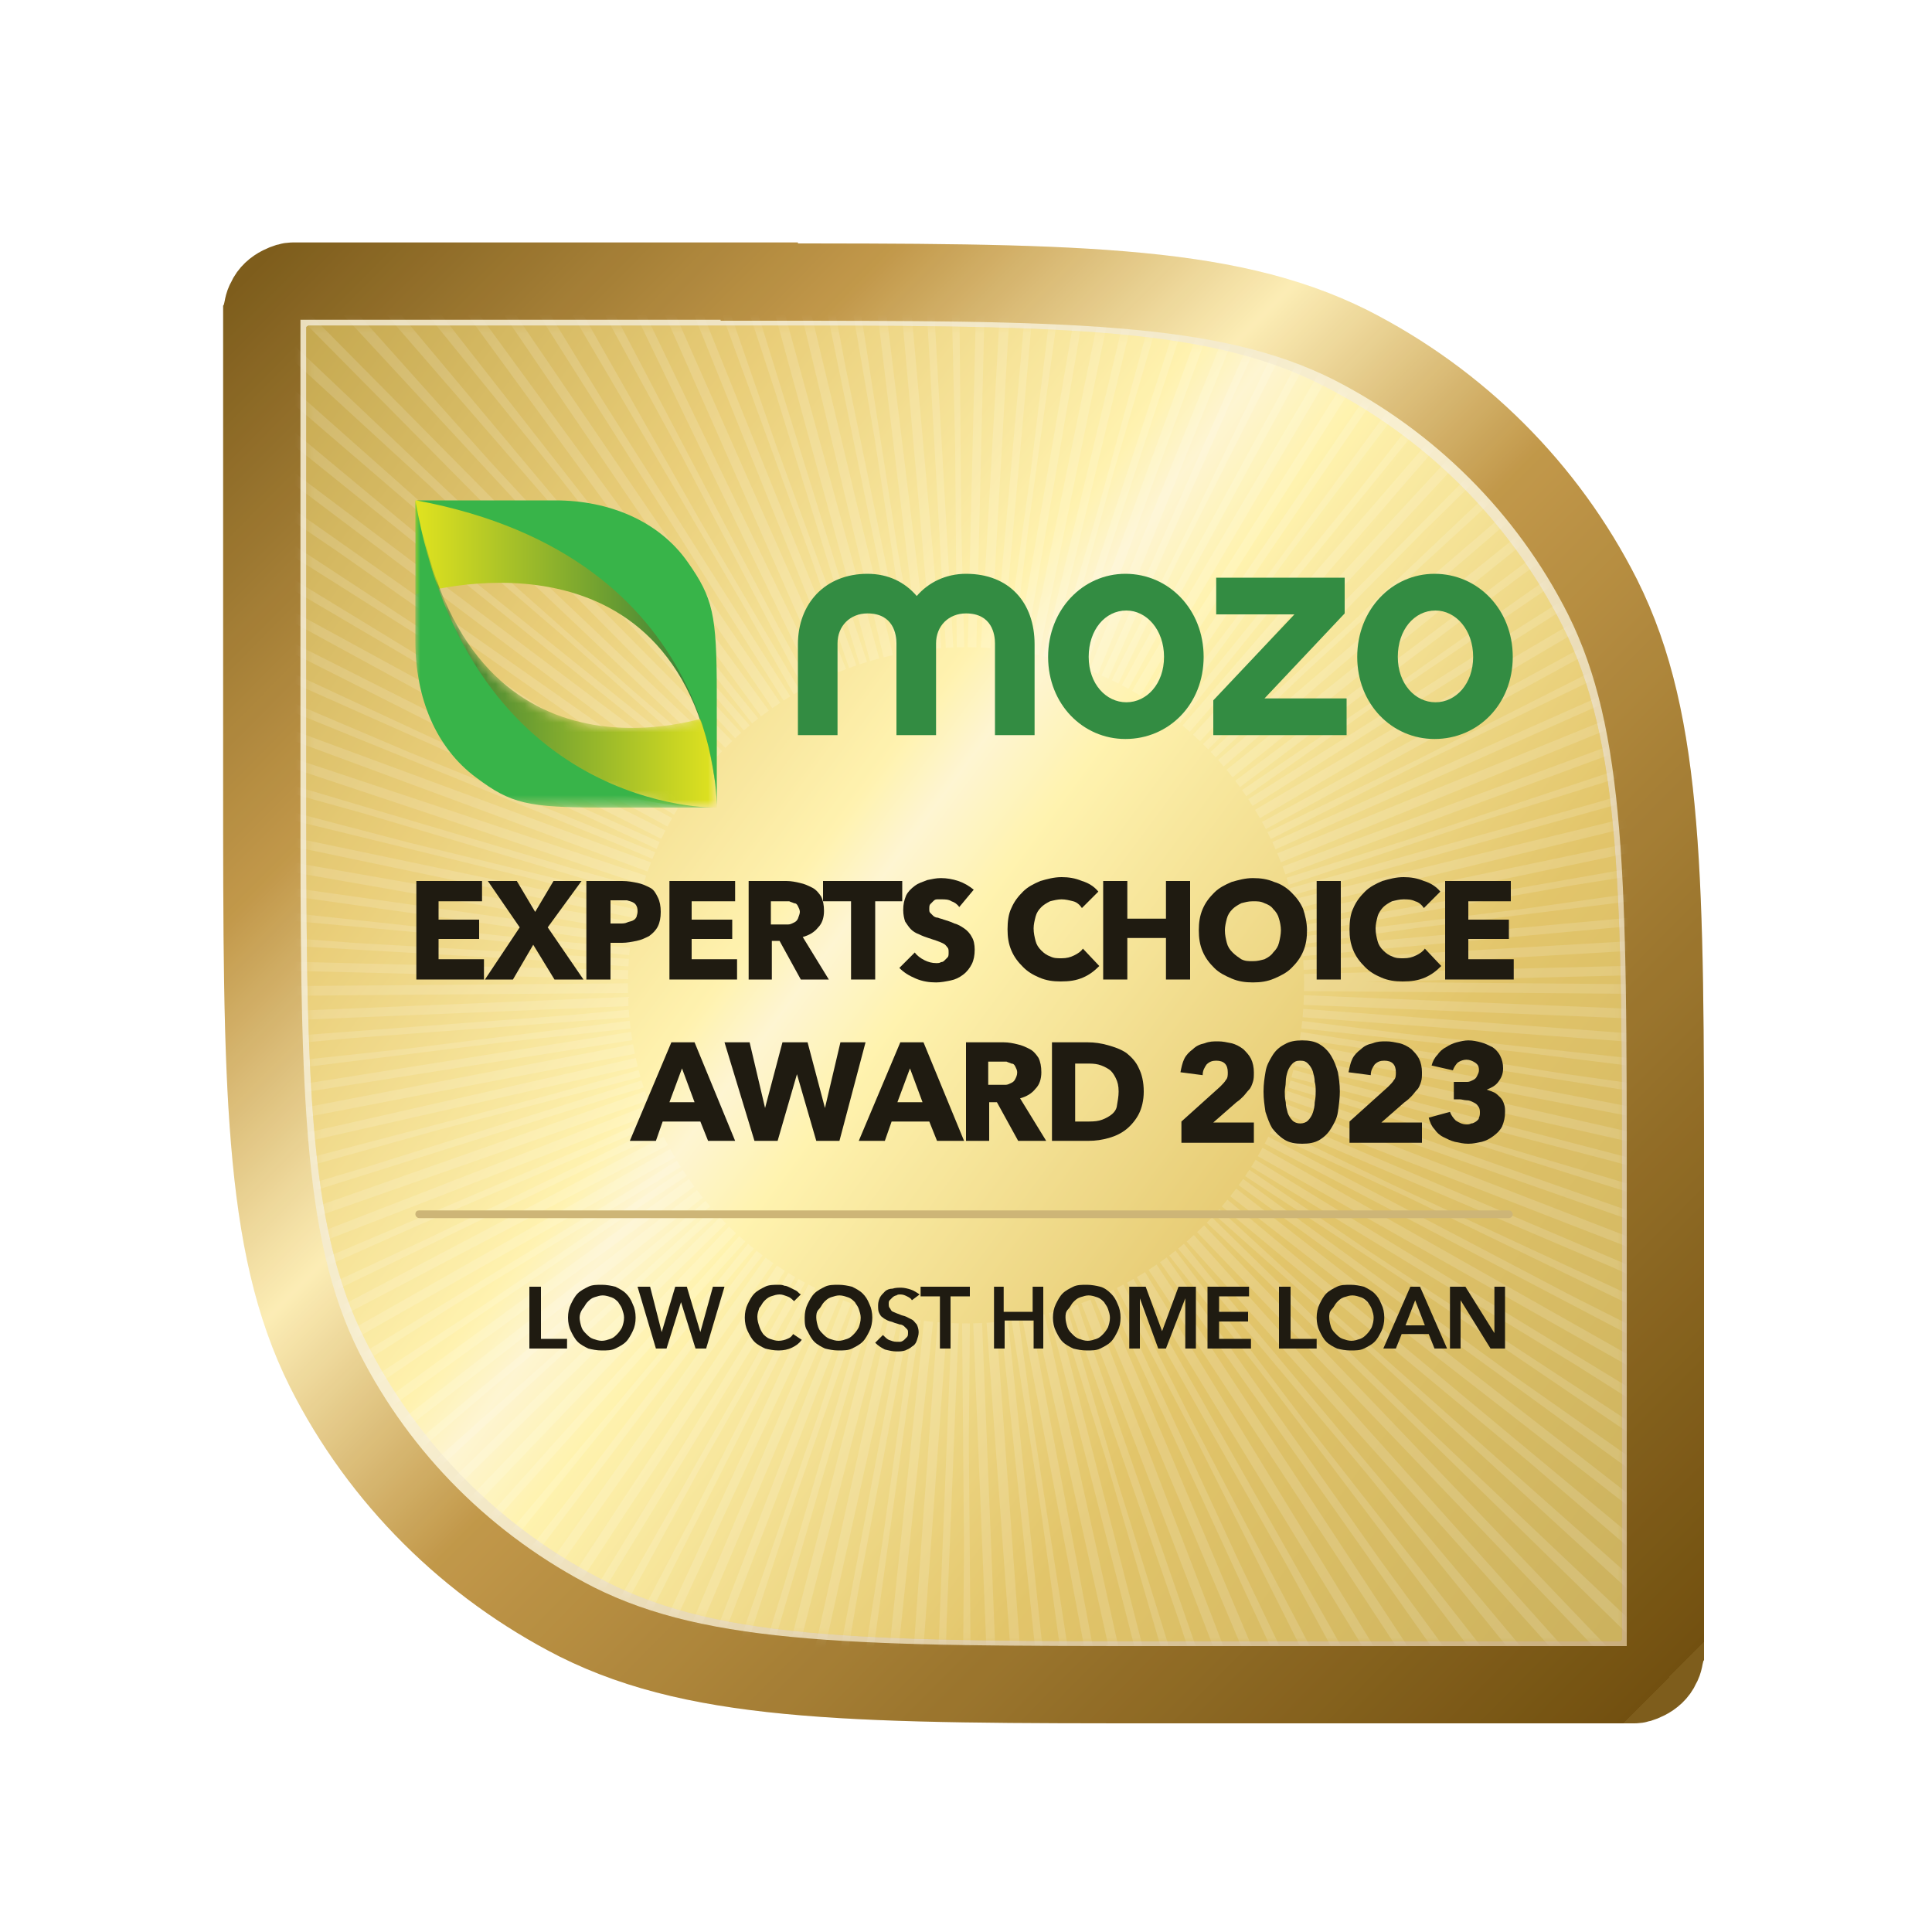 <?xml version="1.0" encoding="utf-8"?>
<!-- Generator: Adobe Illustrator 27.4.0, SVG Export Plug-In . SVG Version: 6.00 Build 0)  -->
<svg version="1.1" id="Layer_1" xmlns="http://www.w3.org/2000/svg" xmlns:xlink="http://www.w3.org/1999/xlink" x="0px" y="0px"
	 viewBox="0 0 200 200" style="enable-background:new 0 0 200 200;" xml:space="preserve">
<style type="text/css">
	.st0{fill:url(#SVGID_1_);}
	.st1{fill:none;stroke:url(#SVGID_00000121279777315898281490000001751714370624307081_);stroke-width:8;}
	.st2{fill:none;stroke:#E0C987;stroke-width:8;stroke-opacity:0.1;}
	.st3{fill:url(#SVGID_00000111189702853688833340000013960439392785905285_);}
	.st4{fill:#FFF2AB;fill-opacity:0.35;}
	
		.st5{fill:url(#SVGID_00000030465118893270221800000015769718188094709127_);fill-opacity:0.9;filter:url(#Adobe_OpacityMaskFilter);}
	.st6{fill:url(#SVGID_00000016764001911944810190000015140538828965520805_);fill-opacity:0.46;}
	.st7{mask:url(#mask0_233_3816_00000176029986079369036300000001666356595791678116_);}
	.st8{fill:none;stroke:#FFFFFF;stroke-width:95;stroke-opacity:0.15;stroke-dasharray:1,2;}
	.st9{fill:#1F1B11;}
	.st10{fill:#CDB577;}
	.st11{fill-rule:evenodd;clip-rule:evenodd;fill:#338C42;}
	.st12{fill-rule:evenodd;clip-rule:evenodd;fill:url(#SVGID_00000096028991781354841290000014986852549873363347_);}
	
		.st13{fill-rule:evenodd;clip-rule:evenodd;fill:#FFFFFF;filter:url(#Adobe_OpacityMaskFilter_00000062168101514934542010000007964568136147814065_);}
	.st14{mask:url(#mask1_233_3816_00000048501023673799121680000010885255200968804511_);}
	.st15{fill-rule:evenodd;clip-rule:evenodd;fill:url(#SVGID_00000163041559617759090420000011454434282576195724_);}
	.st16{fill-rule:evenodd;clip-rule:evenodd;fill:#38B449;}
	
		.st17{fill-rule:evenodd;clip-rule:evenodd;fill:#FFFFFF;filter:url(#Adobe_OpacityMaskFilter_00000059275507081991365600000003847526365881628812_);}
	.st18{mask:url(#mask2_233_3816_00000038380268329148770920000006373516387531139975_);}
</style>
<linearGradient id="SVGID_1_" gradientUnits="userSpaceOnUse" x1="29.686" y1="169.359" x2="168.979" y2="32.001" gradientTransform="matrix(1 0 0 -1 0 202)">
	<stop  offset="0" style="stop-color:#EADEBD"/>
	<stop  offset="0.46" style="stop-color:#F8EFD0"/>
	<stop  offset="1" style="stop-color:#CAAE7C"/>
</linearGradient>
<path class="st0" d="M78.6,29.1H30.8c0,0,0,0,0,0c-0.1,0-0.3,0-0.5,0c-0.3,0-0.7,0.1-1.3,0.4c-0.6,0.3-1.2,0.8-1.5,1.5
	c-0.3,0.5-0.3,1-0.4,1.3c0,0.2,0,0.4,0,0.5c0,0,0,0,0,0v47.8v0.1c0,15.8,0,27.8,0.8,37.4c0.8,9.7,2.4,17.1,5.7,23.7
	c5.7,11.3,14.9,20.4,26.1,26.1c6.6,3.3,14,4.9,23.7,5.7c9.6,0.8,21.6,0.8,37.4,0.8h0.1h47.8c0.1,0,0.3,0,0.5,0
	c0.3,0,0.7-0.1,1.3-0.4c0.6-0.3,1.2-0.8,1.5-1.5c0.3-0.5,0.3-1,0.4-1.3c0-0.2,0-0.4,0-0.5V123v-0.1c0-15.8,0-27.8-0.8-37.4
	c-0.8-9.7-2.4-17.1-5.7-23.7c-5.7-11.3-14.9-20.4-26.1-26.1c-6.6-3.3-14-4.9-23.7-5.7c-9.6-0.8-21.6-0.8-37.4-0.8H78.6z"/>
<linearGradient id="SVGID_00000016780906923581565310000009544560566785705403_" gradientUnits="userSpaceOnUse" x1="25.793" y1="173.648" x2="172.496" y2="28.091" gradientTransform="matrix(1 0 0 -1 0 202)">
	<stop  offset="0" style="stop-color:#735111"/>
	<stop  offset="0.219" style="stop-color:#BE9243"/>
	<stop  offset="0.375" style="stop-color:#FFF0BA"/>
	<stop  offset="0.521" style="stop-color:#BE9243"/>
	<stop  offset="1" style="stop-color:#664303"/>
	<stop  offset="1" style="stop-color:#735111"/>
</linearGradient>
<path style="fill:none;stroke:url(#SVGID_00000016780906923581565310000009544560566785705403_);stroke-width:8;" d="M78.6,29.1
	H30.8c0,0,0,0,0,0c-0.1,0-0.3,0-0.5,0c-0.3,0-0.7,0.1-1.3,0.4c-0.6,0.3-1.2,0.8-1.5,1.5c-0.3,0.5-0.3,1-0.4,1.3c0,0.2,0,0.4,0,0.5
	c0,0,0,0,0,0v47.8v0.1c0,15.8,0,27.8,0.8,37.4c0.8,9.7,2.4,17.1,5.7,23.7c5.7,11.3,14.9,20.4,26.1,26.1c6.6,3.3,14,4.9,23.7,5.7
	c9.6,0.8,21.6,0.8,37.4,0.8h0.1h47.8c0.1,0,0.3,0,0.5,0c0.3,0,0.7-0.1,1.3-0.4c0.6-0.3,1.2-0.8,1.5-1.5c0.3-0.5,0.3-1,0.4-1.3
	c0-0.2,0-0.4,0-0.5V123v-0.1c0-15.8,0-27.8-0.8-37.4c-0.8-9.7-2.4-17.1-5.7-23.7c-5.7-11.3-14.9-20.4-26.1-26.1
	c-6.6-3.3-14-4.9-23.7-5.7c-9.6-0.8-21.6-0.8-37.4-0.8H78.6z"/>
<path class="st2" d="M78.6,29.1H30.8c0,0,0,0,0,0c-0.1,0-0.3,0-0.5,0c-0.3,0-0.7,0.1-1.3,0.4c-0.6,0.3-1.2,0.8-1.5,1.5
	c-0.3,0.5-0.3,1-0.4,1.3c0,0.2,0,0.4,0,0.5c0,0,0,0,0,0v47.8v0.1c0,15.8,0,27.8,0.8,37.4c0.8,9.7,2.4,17.1,5.7,23.7
	c5.7,11.3,14.9,20.4,26.1,26.1c6.6,3.3,14,4.9,23.7,5.7c9.6,0.8,21.6,0.8,37.4,0.8h0.1h47.8c0.1,0,0.3,0,0.5,0
	c0.3,0,0.7-0.1,1.3-0.4c0.6-0.3,1.2-0.8,1.5-1.5c0.3-0.5,0.3-1,0.4-1.3c0-0.2,0-0.4,0-0.5V123v-0.1c0-15.8,0-27.8-0.8-37.4
	c-0.8-9.7-2.4-17.1-5.7-23.7c-5.7-11.3-14.9-20.4-26.1-26.1c-6.6-3.3-14-4.9-23.7-5.7c-9.6-0.8-21.6-0.8-37.4-0.8H78.6z"/>
<g>
	
		<linearGradient id="SVGID_00000022537172160008952810000006671990041624835261_" gradientUnits="userSpaceOnUse" x1="195.036" y1="29.569" x2="7.191" y2="168.913" gradientTransform="matrix(1 0 0 -1 0 202)">
		<stop  offset="0.109" style="stop-color:#B18F34"/>
		<stop  offset="0.323" style="stop-color:#D3AC47"/>
		<stop  offset="0.521" style="stop-color:#FFF2B0"/>
		<stop  offset="0.564" style="stop-color:#FDF6E6"/>
		<stop  offset="0.594" style="stop-color:#FFF1B0"/>
		<stop  offset="0.747" style="stop-color:#DDB95D"/>
		<stop  offset="0.911" style="stop-color:#A78120"/>
	</linearGradient>
	<path style="fill:url(#SVGID_00000022537172160008952810000006671990041624835261_);" d="M31.7,34.3c0-0.2,0-0.3,0-0.4
		c0-0.1,0.1-0.1,0.2-0.2c0.1,0,0.2,0,0.4,0h44.8c31.8,0,47.7,0,59.8,6.2c10.7,5.4,19.4,14.1,24.8,24.8c6.2,12.1,6.2,28,6.2,59.8
		v44.8c0,0.2,0,0.3,0,0.4c0,0.1-0.1,0.1-0.2,0.2c-0.1,0-0.2,0-0.4,0h-44.8c-31.8,0-47.7,0-59.8-6.2c-10.7-5.4-19.4-14.1-24.8-24.8
		c-6.2-12.1-6.2-28-6.2-59.8V34.3z"/>
	<path class="st4" d="M31.7,34.3c0-0.2,0-0.3,0-0.4c0-0.1,0.1-0.1,0.2-0.2c0.1,0,0.2,0,0.4,0h44.8c31.8,0,47.7,0,59.8,6.2
		c10.7,5.4,19.4,14.1,24.8,24.8c6.2,12.1,6.2,28,6.2,59.8v44.8c0,0.2,0,0.3,0,0.4c0,0.1-0.1,0.1-0.2,0.2c-0.1,0-0.2,0-0.4,0h-44.8
		c-31.8,0-47.7,0-59.8-6.2c-10.7-5.4-19.4-14.1-24.8-24.8c-6.2-12.1-6.2-28-6.2-59.8V34.3z"/>
</g>
<defs>
	<filter id="Adobe_OpacityMaskFilter" filterUnits="userSpaceOnUse" x="-30" y="-28" width="260" height="260">
		<feColorMatrix  type="matrix" values="1 0 0 0 0  0 1 0 0 0  0 0 1 0 0  0 0 0 1 0"/>
	</filter>
</defs>
<mask maskUnits="userSpaceOnUse" x="-30" y="-28" width="260" height="260" id="mask0_233_3816_00000176029986079369036300000001666356595791678116_">
	
		<linearGradient id="SVGID_00000114061755367628963710000009489972886781228467_" gradientUnits="userSpaceOnUse" x1="169.195" y1="9.217" x2="13.626" y2="213.236" gradientTransform="matrix(1 0 0 -1 0 202)">
		<stop  offset="0" style="stop-color:#855D14"/>
		<stop  offset="0.625" style="stop-color:#EFE9B8"/>
		<stop  offset="1" style="stop-color:#B1863D"/>
	</linearGradient>
	
		<path style="fill:url(#SVGID_00000114061755367628963710000009489972886781228467_);fill-opacity:0.9;filter:url(#Adobe_OpacityMaskFilter);" d="
		M31.7,34.3c0-0.2,0-0.3,0-0.4c0-0.1,0.1-0.1,0.2-0.2c0.1,0,0.2,0,0.4,0h45.8c31.5,0,47.2,0,59.2,6.1c10.6,5.4,19.2,14,24.6,24.6
		c6.1,12,6.1,27.7,6.1,59.2v45.8c0,0.2,0,0.3,0,0.4c0,0.1-0.1,0.1-0.2,0.2c-0.1,0-0.2,0-0.4,0h-45.8c-31.5,0-47.2,0-59.2-6.1
		c-10.6-5.4-19.2-14-24.6-24.6c-6.1-12-6.1-27.7-6.1-59.2V34.3z"/>
	
		<radialGradient id="SVGID_00000132805992179525944980000010315260471410570145_" cx="-1156.88" cy="3132.286" r="0.757" gradientTransform="matrix(-0.5 162 162 0.5 -507898.594 185906.078)" gradientUnits="userSpaceOnUse">
		<stop  offset="0.384" style="stop-color:#FFF7E8"/>
		<stop  offset="0.76" style="stop-color:#B68931"/>
		<stop  offset="1" style="stop-color:#5C410C"/>
	</radialGradient>
	<path style="fill:url(#SVGID_00000132805992179525944980000010315260471410570145_);fill-opacity:0.46;" d="M31.7,34.3
		c0-0.2,0-0.3,0-0.4c0-0.1,0.1-0.1,0.2-0.2c0.1,0,0.2,0,0.4,0h45.8c31.5,0,47.2,0,59.2,6.1c10.6,5.4,19.2,14,24.6,24.6
		c6.1,12,6.1,27.7,6.1,59.2v45.8c0,0.2,0,0.3,0,0.4c0,0.1-0.1,0.1-0.2,0.2c-0.1,0-0.2,0-0.4,0h-45.8c-31.5,0-47.2,0-59.2-6.1
		c-10.6-5.4-19.2-14-24.6-24.6c-6.1-12-6.1-27.7-6.1-59.2V34.3z"/>
</mask>
<g class="st7">
	<g>
		<circle class="st8" cx="100" cy="102" r="82.5"/>
	</g>
</g>
<g>
	<path class="st9" d="M54.9,133.2h1.1v5.4h2.7v1h-3.9V133.2z"/>
	<path class="st9" d="M58.8,136.4c0-0.5,0.1-1,0.3-1.4c0.2-0.4,0.4-0.8,0.7-1.1c0.3-0.3,0.7-0.5,1.1-0.7c0.4-0.2,0.9-0.2,1.4-0.2
		c0.5,0,1,0.1,1.4,0.2c0.4,0.2,0.8,0.4,1.1,0.7s0.5,0.6,0.7,1.1c0.2,0.4,0.3,0.9,0.3,1.4c0,0.5-0.1,1-0.3,1.4
		c-0.2,0.4-0.4,0.8-0.7,1.1c-0.3,0.3-0.7,0.5-1.1,0.7c-0.4,0.2-0.9,0.2-1.4,0.2c-0.5,0-1-0.1-1.4-0.2c-0.4-0.2-0.8-0.4-1.1-0.7
		c-0.3-0.3-0.5-0.7-0.7-1.1C58.9,137.4,58.8,136.9,58.8,136.4z M60,136.4c0,0.3,0.1,0.7,0.2,1c0.1,0.3,0.3,0.5,0.5,0.7
		c0.2,0.2,0.4,0.4,0.7,0.5c0.3,0.1,0.6,0.2,0.9,0.2c0.3,0,0.6-0.1,0.9-0.2c0.3-0.1,0.5-0.3,0.7-0.5c0.2-0.2,0.4-0.5,0.5-0.7
		c0.1-0.3,0.2-0.6,0.2-1c0-0.3-0.1-0.6-0.2-0.9c-0.1-0.3-0.3-0.5-0.4-0.7c-0.2-0.2-0.4-0.4-0.7-0.5s-0.6-0.2-0.9-0.2
		c-0.3,0-0.6,0.1-0.9,0.2c-0.3,0.1-0.5,0.3-0.7,0.5c-0.2,0.2-0.3,0.5-0.5,0.7C60.1,135.8,60,136.1,60,136.4z"/>
	<path class="st9" d="M66,133.2h1.3l1.2,4.7h0l1.4-4.7h1.2l1.4,4.7h0l1.3-4.7H75l-1.9,6.4H72l-1.5-4.8h0l-1.5,4.8h-1.1L66,133.2z"/>
	<path class="st9" d="M82.2,134.7c-0.2-0.2-0.4-0.4-0.7-0.5c-0.3-0.1-0.5-0.2-0.8-0.2c-0.3,0-0.6,0.1-0.9,0.2
		c-0.3,0.1-0.5,0.3-0.7,0.5c-0.2,0.2-0.3,0.5-0.5,0.7c-0.1,0.3-0.2,0.6-0.2,0.9c0,0.4,0.1,0.7,0.2,1c0.1,0.3,0.2,0.5,0.4,0.8
		c0.2,0.2,0.4,0.4,0.7,0.5c0.3,0.1,0.6,0.2,0.9,0.2c0.3,0,0.7-0.1,0.9-0.2c0.3-0.1,0.5-0.3,0.6-0.5l0.9,0.6c-0.3,0.4-0.6,0.6-1,0.8
		c-0.4,0.2-0.9,0.3-1.4,0.3c-0.5,0-1-0.1-1.4-0.2c-0.4-0.2-0.8-0.4-1.1-0.7c-0.3-0.3-0.5-0.7-0.7-1.1c-0.2-0.4-0.3-0.9-0.3-1.4
		c0-0.5,0.1-1,0.3-1.4c0.2-0.4,0.4-0.8,0.7-1.1c0.3-0.3,0.7-0.5,1.1-0.7s0.9-0.2,1.4-0.2c0.2,0,0.4,0,0.6,0.1c0.2,0,0.4,0.1,0.6,0.2
		c0.2,0.1,0.4,0.2,0.6,0.3c0.2,0.1,0.3,0.3,0.5,0.4L82.2,134.7z"/>
	<path class="st9" d="M83.3,136.4c0-0.5,0.1-1,0.3-1.4c0.2-0.4,0.4-0.8,0.7-1.1c0.3-0.3,0.7-0.5,1.1-0.7c0.4-0.2,0.9-0.2,1.4-0.2
		c0.5,0,1,0.1,1.4,0.2c0.4,0.2,0.8,0.4,1.1,0.7s0.5,0.6,0.7,1.1c0.2,0.4,0.3,0.9,0.3,1.4c0,0.5-0.1,1-0.3,1.4
		c-0.2,0.4-0.4,0.8-0.7,1.1c-0.3,0.3-0.7,0.5-1.1,0.7c-0.4,0.2-0.9,0.2-1.4,0.2c-0.5,0-1-0.1-1.4-0.2c-0.4-0.2-0.8-0.4-1.1-0.7
		c-0.3-0.3-0.5-0.7-0.7-1.1C83.3,137.4,83.3,136.9,83.3,136.4z M84.5,136.4c0,0.3,0.1,0.7,0.2,1c0.1,0.3,0.3,0.5,0.5,0.7
		c0.2,0.2,0.4,0.4,0.7,0.5c0.3,0.1,0.6,0.2,0.9,0.2s0.6-0.1,0.9-0.2c0.3-0.1,0.5-0.3,0.7-0.5c0.2-0.2,0.4-0.5,0.5-0.7
		c0.1-0.3,0.2-0.6,0.2-1c0-0.3-0.1-0.6-0.2-0.9c-0.1-0.3-0.3-0.5-0.4-0.7c-0.2-0.2-0.4-0.4-0.7-0.5c-0.3-0.1-0.6-0.2-0.9-0.2
		s-0.6,0.1-0.9,0.2c-0.3,0.1-0.5,0.3-0.7,0.5c-0.2,0.2-0.3,0.5-0.5,0.7C84.5,135.8,84.5,136.1,84.5,136.4z"/>
	<path class="st9" d="M94.4,134.6c-0.1-0.2-0.3-0.3-0.5-0.4c-0.2-0.1-0.4-0.2-0.7-0.2c-0.1,0-0.3,0-0.4,0.1c-0.1,0-0.3,0.1-0.4,0.2
		c-0.1,0.1-0.2,0.2-0.3,0.3c-0.1,0.1-0.1,0.2-0.1,0.4c0,0.1,0,0.3,0.1,0.4c0.1,0.1,0.1,0.2,0.2,0.3c0.1,0.1,0.2,0.1,0.4,0.2
		c0.2,0.1,0.3,0.1,0.5,0.2c0.2,0.1,0.4,0.1,0.6,0.2c0.2,0.1,0.4,0.2,0.6,0.3c0.2,0.1,0.3,0.3,0.5,0.5c0.1,0.2,0.2,0.5,0.2,0.8
		c0,0.3-0.1,0.6-0.2,0.9c-0.1,0.3-0.3,0.5-0.5,0.6c-0.2,0.2-0.5,0.3-0.7,0.4c-0.3,0.1-0.6,0.1-0.9,0.1c-0.4,0-0.8-0.1-1.2-0.2
		c-0.4-0.2-0.7-0.4-1-0.7l0.8-0.8c0.2,0.2,0.4,0.4,0.6,0.5c0.3,0.1,0.5,0.2,0.8,0.2c0.1,0,0.3,0,0.4,0c0.1,0,0.3-0.1,0.4-0.2
		c0.1-0.1,0.2-0.2,0.3-0.3c0.1-0.1,0.1-0.3,0.1-0.4c0-0.2,0-0.3-0.1-0.4c-0.1-0.1-0.2-0.2-0.3-0.3c-0.1-0.1-0.3-0.2-0.5-0.2
		c-0.2-0.1-0.4-0.1-0.6-0.2c-0.2-0.1-0.4-0.1-0.6-0.2c-0.2-0.1-0.4-0.2-0.5-0.3c-0.2-0.1-0.3-0.3-0.4-0.5c-0.1-0.2-0.1-0.5-0.1-0.8
		c0-0.3,0.1-0.6,0.2-0.8c0.1-0.2,0.3-0.4,0.5-0.6c0.2-0.2,0.5-0.3,0.8-0.3c0.3-0.1,0.6-0.1,0.9-0.1c0.3,0,0.7,0.1,1,0.2
		c0.3,0.1,0.6,0.3,0.9,0.5L94.4,134.6z"/>
	<path class="st9" d="M97.3,134.2h-2v-1h5.1v1h-2v5.4h-1.1V134.2z"/>
	<path class="st9" d="M102.8,133.2h1.1v2.6h3v-2.6h1.1v6.4H107v-2.9h-3v2.9h-1.1V133.2z"/>
	<path class="st9" d="M109,136.4c0-0.5,0.1-1,0.3-1.4c0.2-0.4,0.4-0.8,0.7-1.1c0.3-0.3,0.7-0.5,1.1-0.7c0.4-0.2,0.9-0.2,1.4-0.2
		c0.5,0,1,0.1,1.4,0.2s0.8,0.4,1.1,0.7c0.3,0.3,0.5,0.6,0.7,1.1c0.2,0.4,0.3,0.9,0.3,1.4c0,0.5-0.1,1-0.3,1.4
		c-0.2,0.4-0.4,0.8-0.7,1.1c-0.3,0.3-0.7,0.5-1.1,0.7c-0.4,0.2-0.9,0.2-1.4,0.2c-0.5,0-1-0.1-1.4-0.2c-0.4-0.2-0.8-0.4-1.1-0.7
		c-0.3-0.3-0.5-0.7-0.7-1.1C109.1,137.4,109,136.9,109,136.4z M110.3,136.4c0,0.3,0.1,0.7,0.2,1c0.1,0.3,0.3,0.5,0.5,0.7
		c0.2,0.2,0.4,0.4,0.7,0.5c0.3,0.1,0.6,0.2,0.9,0.2c0.3,0,0.6-0.1,0.9-0.2c0.3-0.1,0.5-0.3,0.7-0.5c0.2-0.2,0.4-0.5,0.5-0.7
		c0.1-0.3,0.2-0.6,0.2-1c0-0.3-0.1-0.6-0.2-0.9c-0.1-0.3-0.3-0.5-0.4-0.7c-0.2-0.2-0.4-0.4-0.7-0.5s-0.6-0.2-0.9-0.2
		c-0.3,0-0.6,0.1-0.9,0.2c-0.3,0.1-0.5,0.3-0.7,0.5c-0.2,0.2-0.3,0.5-0.5,0.7C110.3,135.8,110.3,136.1,110.3,136.4z"/>
	<path class="st9" d="M116.8,133.2h1.8l1.7,4.6h0l1.7-4.6h1.8v6.4h-1.1v-5.2h0l-2,5.2h-0.8l-1.9-5.2h0v5.2h-1.1V133.2z"/>
	<path class="st9" d="M125,133.2h4.3v1h-3.1v1.6h3v1h-3v1.8h3.3v1H125V133.2z"/>
	<path class="st9" d="M132.5,133.2h1.1v5.4h2.7v1h-3.9V133.2z"/>
	<path class="st9" d="M136.3,136.4c0-0.5,0.1-1,0.3-1.4c0.2-0.4,0.4-0.8,0.7-1.1c0.3-0.3,0.7-0.5,1.1-0.7c0.4-0.2,0.9-0.2,1.4-0.2
		c0.5,0,1,0.1,1.4,0.2c0.4,0.2,0.8,0.4,1.1,0.7s0.5,0.6,0.7,1.1c0.2,0.4,0.3,0.9,0.3,1.4c0,0.5-0.1,1-0.3,1.4
		c-0.2,0.4-0.4,0.8-0.7,1.1c-0.3,0.3-0.7,0.5-1.1,0.7c-0.4,0.2-0.9,0.2-1.4,0.2c-0.5,0-1-0.1-1.4-0.2c-0.4-0.2-0.8-0.4-1.1-0.7
		c-0.3-0.3-0.5-0.7-0.7-1.1C136.4,137.4,136.3,136.9,136.3,136.4z M137.6,136.4c0,0.3,0.1,0.7,0.2,1c0.1,0.3,0.3,0.5,0.5,0.7
		c0.2,0.2,0.4,0.4,0.7,0.5c0.3,0.1,0.6,0.2,0.9,0.2c0.3,0,0.6-0.1,0.9-0.2c0.3-0.1,0.5-0.3,0.7-0.5c0.2-0.2,0.4-0.5,0.5-0.7
		c0.1-0.3,0.2-0.6,0.2-1c0-0.3-0.1-0.6-0.2-0.9c-0.1-0.3-0.3-0.5-0.4-0.7c-0.2-0.2-0.4-0.4-0.7-0.5c-0.3-0.1-0.6-0.2-0.9-0.2
		c-0.3,0-0.6,0.1-0.9,0.2c-0.3,0.1-0.5,0.3-0.7,0.5c-0.2,0.2-0.3,0.5-0.5,0.7C137.6,135.8,137.6,136.1,137.6,136.4z"/>
	<path class="st9" d="M146,133.2h1l2.8,6.4h-1.3l-0.6-1.5h-2.8l-0.6,1.5h-1.3L146,133.2z M147.5,137.2l-1-2.6l-1,2.6H147.5z"/>
	<path class="st9" d="M150.2,133.2h1.5l3,4.8h0v-4.8h1.1v6.4h-1.5l-3.1-5h0v5h-1.1V133.2z"/>
</g>
<g>
	<path class="st10" d="M43.4,125.3h112.8c0.2,0,0.4,0.2,0.4,0.4l0,0c0,0.2-0.2,0.4-0.4,0.4H43.4c-0.2,0-0.4-0.2-0.4-0.4l0,0
		C43,125.4,43.2,125.3,43.4,125.3z"/>
</g>
<g>
	<path class="st9" d="M43.1,101.4V91.2h6.8v2.1h-4.5v1.9h4.2v2h-4.2v2.1h4.7v2.1H43.1z"/>
	<path class="st9" d="M57.4,101.4l-2.2-3.6l-2.1,3.6h-2.9l3.6-5.4l-3.3-4.8h3l1.9,3.2l1.9-3.2h2.9L56.7,96l3.7,5.4H57.4z"/>
	<path class="st9" d="M68.4,94.4c0,0.6-0.1,1.1-0.3,1.5c-0.2,0.4-0.5,0.7-0.9,1c-0.4,0.2-0.8,0.4-1.3,0.5s-1,0.2-1.5,0.2h-1.2v3.8
		h-2.5V91.2h3.7c0.6,0,1.1,0.1,1.6,0.2c0.5,0.1,0.9,0.3,1.3,0.5c0.4,0.2,0.6,0.6,0.8,1C68.3,93.3,68.4,93.8,68.4,94.4z M66,94.4
		c0-0.2,0-0.4-0.1-0.6c-0.1-0.2-0.2-0.3-0.4-0.4c-0.2-0.1-0.3-0.1-0.6-0.2c-0.2,0-0.4,0-0.6,0h-1.1v2.4h1c0.2,0,0.5,0,0.7-0.1
		s0.4-0.1,0.6-0.2c0.2-0.1,0.3-0.2,0.4-0.4C65.9,94.8,66,94.6,66,94.4z"/>
	<path class="st9" d="M69.3,101.4V91.2h6.8v2.1h-4.5v1.9h4.2v2h-4.2v2.1h4.7v2.1H69.3z"/>
	<path class="st9" d="M82.9,101.4l-2.2-4h-0.8v4h-2.4V91.2h3.9c0.5,0,1,0.1,1.4,0.2c0.5,0.1,0.9,0.3,1.3,0.5
		c0.4,0.2,0.7,0.6,0.9,0.9c0.2,0.4,0.3,0.9,0.3,1.5c0,0.7-0.2,1.3-0.6,1.7c-0.4,0.5-0.9,0.8-1.6,1l2.7,4.4H82.9z M82.8,94.4
		c0-0.2-0.1-0.4-0.2-0.6c-0.1-0.2-0.2-0.3-0.4-0.3c-0.2-0.1-0.3-0.1-0.5-0.2c-0.2,0-0.4,0-0.6,0h-1.3v2.4H81c0.2,0,0.4,0,0.6,0
		c0.2,0,0.4-0.1,0.6-0.2c0.2-0.1,0.3-0.2,0.4-0.4C82.7,94.8,82.8,94.6,82.8,94.4z"/>
	<path class="st9" d="M90.6,93.3v8.1h-2.5v-8.1h-2.9v-2.1h8.2v2.1H90.6z"/>
	<path class="st9" d="M99.3,93.9c-0.2-0.3-0.5-0.5-0.8-0.6c-0.3-0.2-0.7-0.2-1-0.2c-0.2,0-0.3,0-0.5,0c-0.2,0-0.3,0.1-0.4,0.2
		c-0.1,0.1-0.2,0.2-0.3,0.3c-0.1,0.1-0.1,0.3-0.1,0.5c0,0.2,0,0.3,0.1,0.4c0.1,0.1,0.2,0.2,0.3,0.3c0.1,0.1,0.3,0.2,0.5,0.2
		c0.2,0.1,0.4,0.1,0.6,0.2c0.3,0.1,0.7,0.2,1.1,0.4c0.4,0.1,0.7,0.3,1,0.5c0.3,0.2,0.6,0.5,0.8,0.9c0.2,0.3,0.3,0.8,0.3,1.3
		c0,0.6-0.1,1.1-0.3,1.5c-0.2,0.4-0.5,0.8-0.9,1.1c-0.4,0.3-0.8,0.5-1.3,0.6c-0.5,0.1-1,0.2-1.5,0.2c-0.7,0-1.4-0.1-2.1-0.4
		c-0.7-0.3-1.2-0.6-1.7-1.1l1.6-1.6c0.2,0.3,0.6,0.6,1,0.8c0.4,0.2,0.8,0.3,1.2,0.3c0.2,0,0.4,0,0.5-0.1c0.2,0,0.3-0.1,0.4-0.2
		c0.1-0.1,0.2-0.2,0.3-0.3c0.1-0.1,0.1-0.3,0.1-0.5c0-0.2,0-0.4-0.1-0.5c-0.1-0.1-0.2-0.3-0.4-0.4c-0.2-0.1-0.4-0.2-0.7-0.3
		c-0.3-0.1-0.6-0.2-0.9-0.3c-0.3-0.1-0.6-0.2-1-0.4c-0.3-0.1-0.6-0.3-0.8-0.5c-0.2-0.2-0.4-0.5-0.6-0.8c-0.1-0.3-0.2-0.7-0.2-1.2
		c0-0.6,0.1-1,0.3-1.5c0.2-0.4,0.5-0.7,0.9-1c0.4-0.3,0.8-0.4,1.3-0.6c0.5-0.1,0.9-0.2,1.4-0.2c0.6,0,1.2,0.1,1.8,0.3
		c0.6,0.2,1.1,0.5,1.6,0.9L99.3,93.9z"/>
	<path class="st9" d="M113.8,100c-0.5,0.5-1,0.9-1.7,1.2c-0.7,0.3-1.4,0.4-2.3,0.4c-0.8,0-1.5-0.1-2.2-0.4c-0.7-0.3-1.2-0.6-1.7-1.1
		c-0.5-0.5-0.9-1-1.2-1.7s-0.4-1.4-0.4-2.2c0-0.8,0.1-1.6,0.4-2.2c0.3-0.7,0.7-1.2,1.2-1.7c0.5-0.5,1.1-0.8,1.8-1.1
		c0.7-0.2,1.4-0.4,2.2-0.4c0.7,0,1.4,0.1,2.1,0.4c0.7,0.2,1.3,0.6,1.7,1.1l-1.7,1.7c-0.2-0.3-0.5-0.6-0.9-0.7s-0.8-0.2-1.2-0.2
		c-0.4,0-0.8,0.1-1.2,0.2c-0.4,0.2-0.7,0.4-0.9,0.6c-0.3,0.3-0.5,0.6-0.6,1c-0.1,0.4-0.2,0.8-0.2,1.2c0,0.5,0.1,0.9,0.2,1.3
		s0.3,0.7,0.6,1c0.3,0.3,0.6,0.5,0.9,0.6c0.4,0.2,0.7,0.2,1.2,0.2c0.5,0,0.9-0.1,1.3-0.3c0.4-0.2,0.7-0.4,0.9-0.7L113.8,100z"/>
	<path class="st9" d="M120.7,101.4v-4.3h-4v4.3h-2.5V91.2h2.5v3.9h4v-3.9h2.5v10.2H120.7z"/>
	<path class="st9" d="M135.3,96.3c0,0.8-0.1,1.5-0.4,2.2c-0.3,0.7-0.7,1.2-1.2,1.7c-0.5,0.5-1.1,0.8-1.8,1.1
		c-0.7,0.3-1.4,0.4-2.2,0.4c-0.8,0-1.5-0.1-2.2-0.4c-0.7-0.3-1.3-0.6-1.8-1.1c-0.5-0.5-0.9-1-1.2-1.7c-0.3-0.7-0.4-1.4-0.4-2.2
		c0-0.8,0.1-1.5,0.4-2.2c0.3-0.7,0.7-1.2,1.2-1.7c0.5-0.5,1.1-0.8,1.8-1.1c0.7-0.2,1.4-0.4,2.2-0.4c0.8,0,1.5,0.1,2.2,0.4
		c0.7,0.2,1.3,0.6,1.8,1.1c0.5,0.5,0.9,1,1.2,1.7C135.1,94.7,135.3,95.5,135.3,96.3z M132.6,96.3c0-0.4-0.1-0.9-0.2-1.2
		c-0.1-0.4-0.3-0.7-0.6-1c-0.2-0.3-0.6-0.5-0.9-0.6c-0.4-0.2-0.7-0.2-1.2-0.2s-0.8,0.1-1.2,0.2c-0.4,0.2-0.7,0.4-0.9,0.6
		c-0.3,0.3-0.5,0.6-0.6,1c-0.1,0.4-0.2,0.8-0.2,1.2c0,0.5,0.1,0.9,0.2,1.3c0.1,0.4,0.3,0.7,0.6,1c0.3,0.3,0.6,0.5,0.9,0.7
		c0.4,0.2,0.7,0.2,1.2,0.2s0.8-0.1,1.2-0.2c0.4-0.2,0.7-0.4,0.9-0.7c0.3-0.3,0.5-0.6,0.6-1C132.5,97.2,132.6,96.7,132.6,96.3z"/>
	<path class="st9" d="M136.3,101.4V91.2h2.5v10.2H136.3z"/>
	<path class="st9" d="M149.2,100c-0.5,0.5-1,0.9-1.7,1.2c-0.7,0.3-1.4,0.4-2.3,0.4c-0.8,0-1.5-0.1-2.2-0.4c-0.7-0.3-1.2-0.6-1.7-1.1
		c-0.5-0.5-0.9-1-1.2-1.7c-0.3-0.7-0.4-1.4-0.4-2.2c0-0.8,0.1-1.6,0.4-2.2c0.3-0.7,0.7-1.2,1.2-1.7c0.5-0.5,1.1-0.8,1.8-1.1
		c0.7-0.2,1.4-0.4,2.2-0.4c0.7,0,1.4,0.1,2.1,0.4c0.7,0.2,1.3,0.6,1.7,1.1l-1.7,1.7c-0.2-0.3-0.5-0.6-0.9-0.7
		c-0.4-0.2-0.8-0.2-1.2-0.2c-0.4,0-0.8,0.1-1.2,0.2c-0.4,0.2-0.7,0.4-0.9,0.6s-0.5,0.6-0.6,1c-0.1,0.4-0.2,0.8-0.2,1.2
		c0,0.5,0.1,0.9,0.2,1.3c0.1,0.4,0.3,0.7,0.6,1c0.3,0.3,0.6,0.5,0.9,0.6c0.4,0.2,0.7,0.2,1.2,0.2c0.5,0,0.9-0.1,1.3-0.3
		c0.4-0.2,0.7-0.4,0.9-0.7L149.2,100z"/>
	<path class="st9" d="M149.6,101.4V91.2h6.8v2.1H152v1.9h4.2v2H152v2.1h4.7v2.1H149.6z"/>
	<path class="st9" d="M73.3,118.1l-0.8-2h-3.9l-0.7,2h-2.7l4.3-10.2h2.4l4.2,10.2H73.3z M70.6,110.6l-1.3,3.5h2.6L70.6,110.6z"/>
	<path class="st9" d="M86.9,118.1h-2.4l-2-6.9h0l-2,6.9h-2.4L75,107.9h2.6l1.6,6.8h0l1.8-6.8h2.6l1.8,6.8h0l1.6-6.8h2.6L86.9,118.1z
		"/>
	<path class="st9" d="M97,118.1l-0.8-2h-3.9l-0.7,2h-2.7l4.3-10.2h2.4l4.2,10.2H97z M94.2,110.6l-1.3,3.5h2.6L94.2,110.6z"/>
	<path class="st9" d="M105.4,118.1l-2.2-4h-0.8v4h-2.4v-10.2h3.9c0.5,0,1,0.1,1.4,0.2c0.5,0.1,0.9,0.3,1.3,0.5
		c0.4,0.2,0.7,0.6,0.9,0.9c0.2,0.4,0.3,0.9,0.3,1.5c0,0.7-0.2,1.3-0.6,1.7c-0.4,0.5-0.9,0.8-1.6,1l2.7,4.4H105.4z M105.3,111
		c0-0.2-0.1-0.4-0.2-0.6c-0.1-0.2-0.2-0.3-0.4-0.3c-0.2-0.1-0.3-0.1-0.5-0.2c-0.2,0-0.4,0-0.6,0h-1.3v2.4h1.2c0.2,0,0.4,0,0.6,0
		c0.2,0,0.4-0.1,0.6-0.2c0.2-0.1,0.3-0.2,0.4-0.4C105.2,111.5,105.3,111.3,105.3,111z"/>
	<path class="st9" d="M118.4,113c0,0.9-0.2,1.7-0.5,2.3c-0.3,0.6-0.8,1.2-1.3,1.6c-0.5,0.4-1.1,0.7-1.8,0.9
		c-0.7,0.2-1.4,0.3-2.1,0.3h-3.8v-10.2h3.7c0.7,0,1.4,0.1,2.1,0.3c0.7,0.2,1.3,0.4,1.9,0.8c0.5,0.4,1,0.9,1.3,1.6
		C118.2,111.2,118.4,112,118.4,113z M115.8,113c0-0.6-0.1-1-0.3-1.4c-0.2-0.4-0.4-0.7-0.7-0.9c-0.3-0.2-0.7-0.4-1.1-0.5
		c-0.4-0.1-0.8-0.1-1.2-0.1h-1.2v6h1.2c0.4,0,0.9,0,1.3-0.1c0.4-0.1,0.8-0.3,1.1-0.5c0.3-0.2,0.6-0.5,0.7-0.9
		C115.7,114,115.8,113.5,115.8,113z"/>
	<path class="st9" d="M122.3,118.1v-2l4-3.6c0.2-0.2,0.5-0.5,0.6-0.7c0.2-0.2,0.2-0.5,0.2-0.8c0-0.4-0.1-0.7-0.3-0.9
		c-0.2-0.2-0.5-0.3-0.9-0.3c-0.4,0-0.7,0.1-1,0.4c-0.2,0.3-0.4,0.6-0.4,1.1l-2.3-0.3c0.1-0.5,0.2-1,0.4-1.4c0.2-0.4,0.5-0.7,0.9-1
		c0.3-0.3,0.7-0.5,1.2-0.6c0.5-0.2,0.9-0.2,1.4-0.2c0.5,0,0.9,0.1,1.4,0.2c0.4,0.1,0.8,0.3,1.2,0.6c0.3,0.3,0.6,0.6,0.8,1
		c0.2,0.4,0.3,0.9,0.3,1.4c0,0.4,0,0.7-0.1,1c-0.1,0.3-0.2,0.6-0.4,0.8c-0.2,0.2-0.4,0.5-0.6,0.7c-0.2,0.2-0.4,0.4-0.7,0.6l-2.4,2.1
		h4.2v2.1H122.3z"/>
	<path class="st9" d="M138.7,113c0,0.7-0.1,1.4-0.2,2.1c-0.1,0.7-0.4,1.2-0.7,1.7c-0.3,0.5-0.7,0.9-1.2,1.2
		c-0.5,0.3-1.1,0.4-1.8,0.4s-1.3-0.1-1.8-0.4c-0.5-0.3-0.9-0.7-1.3-1.2c-0.3-0.5-0.5-1.1-0.7-1.7c-0.1-0.7-0.2-1.3-0.2-2.1
		s0.1-1.4,0.2-2c0.1-0.7,0.4-1.2,0.7-1.7c0.3-0.5,0.7-0.9,1.3-1.2c0.5-0.3,1.1-0.4,1.8-0.4s1.3,0.1,1.8,0.4c0.5,0.3,0.9,0.7,1.2,1.2
		c0.3,0.5,0.5,1,0.7,1.7C138.6,111.6,138.7,112.2,138.7,113z M136.2,113c0-0.3,0-0.7-0.1-1c0-0.4-0.1-0.7-0.2-1.1
		c-0.1-0.3-0.3-0.6-0.5-0.8c-0.2-0.2-0.4-0.3-0.8-0.3s-0.6,0.1-0.8,0.3c-0.2,0.2-0.4,0.5-0.5,0.8c-0.1,0.3-0.2,0.7-0.2,1.1
		c0,0.4-0.1,0.7-0.1,1c0,0.3,0,0.7,0.1,1.1c0,0.4,0.1,0.7,0.2,1.1c0.1,0.3,0.3,0.6,0.5,0.8c0.2,0.2,0.5,0.3,0.8,0.3s0.6-0.1,0.8-0.3
		c0.2-0.2,0.4-0.5,0.5-0.8c0.1-0.3,0.2-0.7,0.2-1.1C136.2,113.6,136.2,113.3,136.2,113z"/>
	<path class="st9" d="M139.7,118.1v-2l4-3.6c0.2-0.2,0.5-0.5,0.6-0.7c0.2-0.2,0.2-0.5,0.2-0.8c0-0.4-0.1-0.7-0.3-0.9
		c-0.2-0.2-0.5-0.3-0.9-0.3c-0.4,0-0.7,0.1-1,0.4c-0.2,0.3-0.4,0.6-0.4,1.1l-2.3-0.3c0.1-0.5,0.2-1,0.4-1.4c0.2-0.4,0.5-0.7,0.9-1
		c0.3-0.3,0.7-0.5,1.2-0.6c0.5-0.2,0.9-0.2,1.4-0.2c0.5,0,0.9,0.1,1.4,0.2c0.4,0.1,0.8,0.3,1.2,0.6c0.3,0.3,0.6,0.6,0.8,1
		c0.2,0.4,0.3,0.9,0.3,1.4c0,0.4,0,0.7-0.1,1c-0.1,0.3-0.2,0.6-0.4,0.8c-0.2,0.2-0.4,0.5-0.6,0.7c-0.2,0.2-0.4,0.4-0.7,0.6l-2.4,2.1
		h4.2v2.1H139.7z"/>
	<path class="st9" d="M155.8,115.1c0,0.6-0.1,1-0.3,1.5c-0.2,0.4-0.5,0.7-0.9,1c-0.4,0.3-0.8,0.5-1.2,0.6c-0.5,0.1-0.9,0.2-1.4,0.2
		c-0.5,0-0.9-0.1-1.4-0.2c-0.4-0.1-0.8-0.3-1.2-0.5c-0.4-0.2-0.7-0.5-0.9-0.8c-0.3-0.3-0.5-0.8-0.6-1.2l2.2-0.6
		c0.1,0.3,0.3,0.6,0.6,0.9c0.3,0.2,0.7,0.4,1.1,0.4c0.2,0,0.3,0,0.5-0.1c0.2,0,0.3-0.1,0.5-0.2c0.1-0.1,0.3-0.2,0.3-0.4
		c0.1-0.2,0.1-0.4,0.1-0.6c0-0.3-0.1-0.5-0.2-0.6c-0.1-0.2-0.3-0.3-0.5-0.4c-0.2-0.1-0.4-0.2-0.7-0.2c-0.2,0-0.5-0.1-0.7-0.1h-0.6
		v-1.8h0.7c0.2,0,0.5,0,0.7,0c0.2,0,0.4-0.1,0.6-0.2c0.2-0.1,0.3-0.2,0.4-0.4c0.1-0.2,0.2-0.4,0.2-0.6c0-0.4-0.1-0.6-0.4-0.8
		s-0.6-0.3-0.9-0.3c-0.3,0-0.6,0.1-0.9,0.3c-0.2,0.2-0.4,0.5-0.5,0.8l-2.2-0.5c0.1-0.4,0.3-0.8,0.6-1.1c0.2-0.3,0.5-0.6,0.9-0.8
		c0.3-0.2,0.7-0.4,1.1-0.5c0.4-0.1,0.8-0.2,1.2-0.2c0.5,0,0.9,0.1,1.3,0.2c0.4,0.1,0.8,0.3,1.2,0.5c0.3,0.2,0.6,0.5,0.8,0.9
		c0.2,0.4,0.3,0.8,0.3,1.3c0,0.6-0.2,1-0.5,1.4c-0.3,0.4-0.7,0.6-1.2,0.8v0c0.3,0.1,0.6,0.2,0.8,0.3c0.2,0.1,0.4,0.3,0.6,0.5
		c0.2,0.2,0.3,0.4,0.4,0.7C155.8,114.6,155.8,114.8,155.8,115.1z"/>
</g>
<g>
	<path class="st11" d="M107.1,76.1h-4.1v-9.5c0-0.9-0.3-3.1-3-3.1c-1.8,0-3.1,1.3-3.1,3.1v9.5h-4.1v-9.5c0-0.9-0.3-3.1-3-3.1
		c-1.8,0-3.1,1.3-3.1,3.1v9.5h-4.1v-9.4c0-4.2,2.8-7.3,7.2-7.3c2.2,0,3.9,0.9,5.1,2.3c1.2-1.4,3-2.3,5.1-2.3c4.5,0,7.1,3,7.1,7.3
		V76.1z"/>
	<path class="st11" d="M120.5,68c0-2.8-1.8-4.8-3.9-4.8c-2.2,0-3.9,2-3.9,4.8c0,2.8,1.8,4.7,3.9,4.7C118.7,72.7,120.5,70.8,120.5,68
		 M124.6,68c0,4.9-3.6,8.5-8.1,8.5c-4.4,0-8-3.6-8-8.5c0-4.9,3.6-8.6,8-8.6C121,59.4,124.6,63.1,124.6,68"/>
	<path class="st11" d="M139.5,76.1h-13.9v-3.6l8.4-8.9h-8.1v-3.8h13.3v3.7l-8.3,8.8h8.5V76.1z"/>
	<path class="st11" d="M152.5,68c0-2.8-1.8-4.8-3.9-4.8c-2.2,0-3.9,2-3.9,4.8c0,2.8,1.8,4.7,3.9,4.7C150.7,72.7,152.5,70.8,152.5,68
		 M156.6,68c0,4.9-3.6,8.5-8.1,8.5c-4.4,0-8-3.6-8-8.5c0-4.9,3.6-8.6,8-8.6C153,59.4,156.6,63.1,156.6,68"/>
	
		<linearGradient id="SVGID_00000182509254616266390500000001570268753435667084_" gradientUnits="userSpaceOnUse" x1="43.039" y1="135.68" x2="74.033" y2="135.68" gradientTransform="matrix(1 0 0 -1 0 202)">
		<stop  offset="0" style="stop-color:#E1E31F"/>
		<stop  offset="1" style="stop-color:#2B783B"/>
	</linearGradient>
	<path style="fill-rule:evenodd;clip-rule:evenodd;fill:url(#SVGID_00000182509254616266390500000001570268753435667084_);" d="
		M43.1,61.5c0,0,26.7-8.3,30.9,19.3c0,0-0.8-27.2-30.8-29c0,0-0.2,0-0.2,0v0.3L43.1,61.5z"/>
	<defs>
		
			<filter id="Adobe_OpacityMaskFilter_00000009577462086835159040000000321775356128149632_" filterUnits="userSpaceOnUse" x="43.8" y="55.3" width="30.4" height="28.3">
			<feColorMatrix  type="matrix" values="1 0 0 0 0  0 1 0 0 0  0 0 1 0 0  0 0 0 1 0"/>
		</filter>
	</defs>
	
		<mask maskUnits="userSpaceOnUse" x="43.8" y="55.3" width="30.4" height="28.3" id="mask1_233_3816_00000048501023673799121680000010885255200968804511_">
		
			<path style="fill-rule:evenodd;clip-rule:evenodd;fill:#FFFFFF;filter:url(#Adobe_OpacityMaskFilter_00000009577462086835159040000000321775356128149632_);" d="
			M74.2,83.6l0-9.7c0,0-24.1,9.2-30.4-18.7l0,0C43.8,55.3,45.2,83.5,74.2,83.6"/>
	</mask>
	<g class="st14">
		
			<linearGradient id="SVGID_00000091703378655917263130000016846972834286278329_" gradientUnits="userSpaceOnUse" x1="74.167" y1="132.554" x2="43.765" y2="132.554" gradientTransform="matrix(1 0 0 -1 0 202)">
			<stop  offset="0" style="stop-color:#E1E31F"/>
			<stop  offset="1" style="stop-color:#2B783B"/>
		</linearGradient>
		<path style="fill-rule:evenodd;clip-rule:evenodd;fill:url(#SVGID_00000091703378655917263130000016846972834286278329_);" d="
			M74.2,83.6l0-9.7c0,0-24.1,9.2-30.4-18.7l0,0C43.8,55.3,45.2,83.5,74.2,83.6"/>
	</g>
	<path class="st16" d="M74.2,83.6V71.7c0-8.1-0.4-9.8-3-13.5c-3-4.3-8.2-6.4-13.7-6.4H43.1C74.8,57.7,74.2,83.6,74.2,83.6"/>
	<defs>
		
			<filter id="Adobe_OpacityMaskFilter_00000070814508548806705970000003979962574558941102_" filterUnits="userSpaceOnUse" x="43" y="51.8" width="31.1" height="31.8">
			<feColorMatrix  type="matrix" values="1 0 0 0 0  0 1 0 0 0  0 0 1 0 0  0 0 0 1 0"/>
		</filter>
	</defs>
	
		<mask maskUnits="userSpaceOnUse" x="43" y="51.8" width="31.1" height="31.8" id="mask2_233_3816_00000038380268329148770920000006373516387531139975_">
		
			<path style="fill-rule:evenodd;clip-rule:evenodd;fill:#FFFFFF;filter:url(#Adobe_OpacityMaskFilter_00000070814508548806705970000003979962574558941102_);" d="
			M43,51.8h31.1v31.8H43V51.8z"/>
	</mask>
	<g class="st18">
		<path class="st16" d="M62.5,83.6c-7.9,0-9.6-0.4-13.2-3.1c-4.2-3.1-6.3-8.3-6.3-14.1V51.8c5.7,32.4,31.1,31.8,31.1,31.8H62.5z"/>
	</g>
</g>
</svg>
